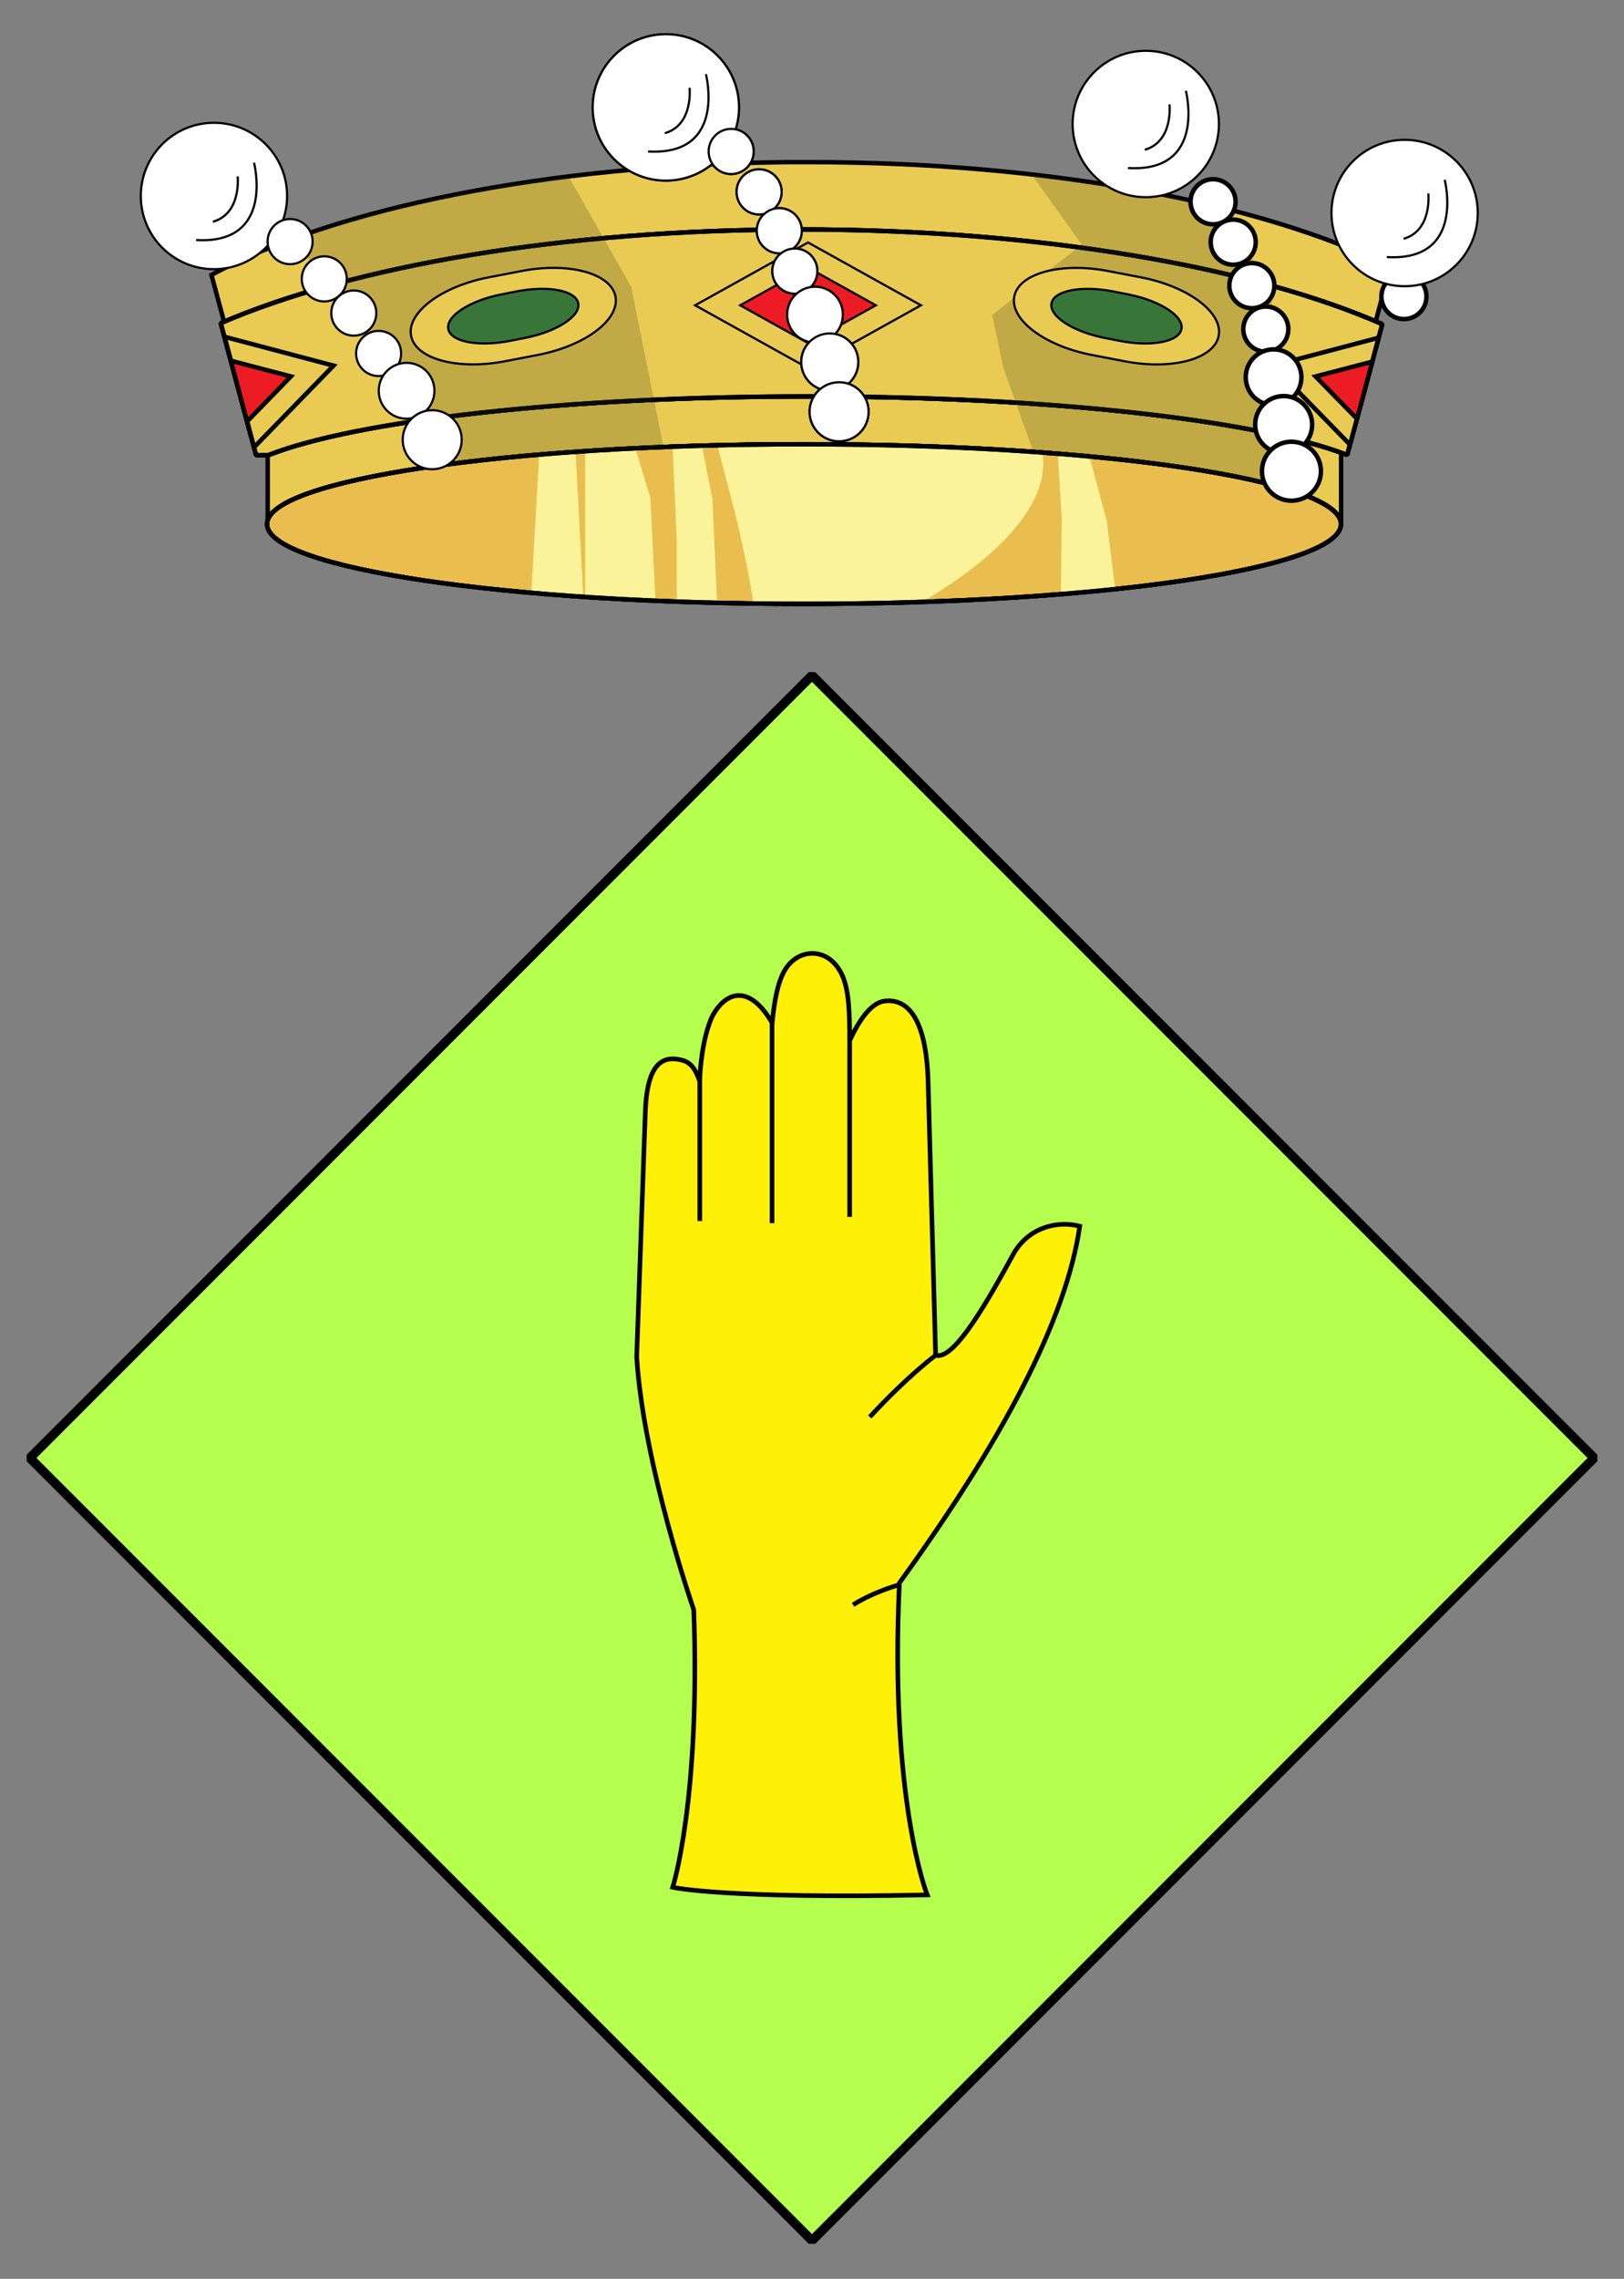 <?xml version="1.0" encoding="UTF-8" standalone="no"?>
<!-- Created with Inkscape (http://www.inkscape.org/) -->
<svg
   xmlns:dc="http://purl.org/dc/elements/1.1/"
   xmlns:cc="http://web.resource.org/cc/"
   xmlns:rdf="http://www.w3.org/1999/02/22-rdf-syntax-ns#"
   xmlns:svg="http://www.w3.org/2000/svg"
   xmlns="http://www.w3.org/2000/svg"
   xmlns:sodipodi="http://sodipodi.sourceforge.net/DTD/sodipodi-0.dtd"
   xmlns:inkscape="http://www.inkscape.org/namespaces/inkscape"
   width="353"
   height="495"
   id="svg16145"
   sodipodi:version="0.32"
   inkscape:version="0.44"
   version="1.0"
   sodipodi:docbase="C:\Documents and Settings\Joan Borràs Comes\Escritorio"
   sodipodi:docname="Escut de Maials.svg">
  <rect width="100%" height="100%" fill="#808080" stroke="none"/>
  <defs
     id="defs1369" />
  <sodipodi:namedview
     id="base"
     pagecolor="#ffffff"
     bordercolor="#666666"
     borderopacity="1.0"
     inkscape:pageopacity="0.0"
     inkscape:pageshadow="2"
     inkscape:zoom="1.0343434"
     inkscape:cx="176.5"
     inkscape:cy="247.5"
     inkscape:document-units="px"
     inkscape:current-layer="layer1"
     inkscape:window-width="1024"
     inkscape:window-height="710"
     inkscape:window-x="-4"
     inkscape:window-y="-4" />
  <g
     inkscape:label="Capa 1"
     inkscape:groupmode="layer"
     id="layer1"
     transform="translate(-198.5,-284.942)">
    <g
       id="g16059"
       transform="translate(201.175,269.125)">
      <g
         transform="matrix(3.335,0,0,3.335,-643.397,829.659)"
         id="g14214">
        <path
           style="fill:#e9cb53;stroke:#010101;stroke-width:0.291"
           d="M 243.685,-218.214 C 228.278,-218.142 215.18,-216.578 209.598,-214.38 L 209.568,-214.38 L 209.568,-210.165 C 210.506,-212.909 225.809,-215.098 244.526,-215.098 C 263.62,-215.098 279.169,-212.82 279.53,-209.997 L 279.53,-214.548 C 273.574,-216.708 260.287,-218.214 244.801,-218.214 C 244.428,-218.214 244.055,-218.216 243.685,-218.214 z "
           nodetypes="ccccsccsc"
           id="path12944" />
        <path
           style="fill:#eabe4e;stroke:#010101;stroke-width:0.291"
           d="M 279.523,-209.896 C 279.533,-207.027 263.871,-204.699 244.542,-204.698 C 225.212,-204.696 209.534,-207.021 209.525,-209.891 C 209.525,-209.893 209.525,-209.895 209.525,-209.896 C 209.515,-212.767 225.177,-215.094 244.506,-215.096 C 263.836,-215.098 279.514,-212.772 279.523,-209.902 C 279.523,-209.9 279.523,-209.898 279.523,-209.896 z "
           type="arc"
           cx="330.765"
           ry="6.853"
           cy="430.35"
           rx="68.072"
           id="path12946" />
        <path
           style="fill:#faf399"
           d="M 229.635,-214.595 C 228.83,-214.538 228.037,-214.492 227.268,-214.427 L 226.748,-205.415 C 227.844,-205.319 228.971,-205.234 230.139,-205.156 L 229.635,-214.595 z "
           id="path12948" />
        <path
           style="fill:#faf399"
           d="M 233.529,-214.839 C 232.413,-214.784 231.324,-214.711 230.261,-214.64 L 230.261,-205.141 C 231.737,-205.043 233.268,-204.964 234.843,-204.897 L 234.507,-211.617 L 233.529,-214.839 z "
           id="path12950" />
        <path
           style="fill:#faf399"
           d="M 237.866,-215.006 C 237.223,-214.988 236.587,-214.953 235.957,-214.93 L 236.232,-208.791 L 236.232,-204.851 C 237.095,-204.82 237.972,-204.796 238.858,-204.774 L 238.553,-211.525 L 237.866,-215.006 z "
           id="path12952" />
        <path
           style="fill:#faf399"
           d="M 243.624,-215.098 C 242.011,-215.092 240.426,-215.059 238.874,-215.022 L 240.08,-210.41 C 240.08,-210.41 240.939,-206.863 241.225,-204.713 C 242.312,-204.697 243.411,-204.697 244.524,-204.697 C 247.171,-204.697 249.742,-204.752 252.221,-204.835 C 252.225,-204.837 252.233,-204.832 252.237,-204.835 C 255.309,-206.63 260.686,-210.407 260.071,-214.547 C 255.385,-214.893 250.109,-215.097 244.524,-215.097 C 244.223,-215.098 243.925,-215.1 243.624,-215.098 z "
           id="path12954" />
        <path
           style="fill:#faf399"
           d="M 261.065,-214.488 L 261.324,-210.197 L 261.263,-205.325 C 262.492,-205.424 263.673,-205.542 264.806,-205.661 C 264.55,-207.677 264.257,-210.105 264.257,-210.105 L 263.127,-214.289 C 262.455,-214.351 261.766,-214.431 261.065,-214.488 z "
           id="path12956" />
        <path
           style="fill:#e9cb53;stroke:#010101;stroke-width:0.291"
           d="M 243.64,-233.471 C 227.746,-233.333 213.861,-230.43 205.903,-226.125 L 207.339,-220.795 L 281.042,-220.322 L 282.737,-226.66 C 274.432,-230.773 260.549,-233.471 244.832,-233.471 C 244.434,-233.471 244.034,-233.474 243.64,-233.471 z "
           id="path12958" />
        <path
           style="fill:none;stroke:#010101;stroke-width:0.291;stroke-linejoin:bevel"
           d="M 244.272,-229.084 C 228.73,-229.084 215.045,-226.669 206.506,-222.982 L 208.813,-214.382 L 209.598,-214.382 C 215.313,-216.632 228.911,-218.209 244.8,-218.209 C 260.634,-218.209 274.172,-216.634 279.923,-214.397 L 282.213,-222.917 C 273.692,-226.645 259.913,-229.084 244.272,-229.084 z "
           nodetypes="cccccccc"
           id="path12960" />
        <path
           style="fill:#e9cb53;stroke:#010101;stroke-width:0.291;stroke-linejoin:bevel"
           d="M 244.272,-229.084 C 228.73,-229.084 215.045,-226.669 206.506,-222.982 L 208.813,-214.382 L 209.598,-214.382 C 215.313,-216.632 228.911,-218.209 244.8,-218.209 C 260.634,-218.209 274.172,-216.634 279.923,-214.397 L 282.213,-222.917 C 273.692,-226.645 259.913,-229.084 244.272,-229.084 z "
           nodetypes="cccccccc"
           id="path12962" />
        <g
           transform="matrix(0.489,0,0,0.489,491.56,-168.666)"
           id="g12964">
          <polygon
             style="fill:#e9cb53;stroke:#010101;stroke-width:0.291"
             points="-504.652,-121.822 -489.603,-113.455 -504.652,-105.087 -519.703,-113.455 -504.652,-121.822 "
             id="rect12966" />
          <polygon
             style="fill:#ed1c24;stroke:#010101;stroke-width:0.291"
             points="-504.652,-118.48 -495.612,-113.455 -504.652,-108.429 -513.692,-113.455 -504.652,-118.48 "
             id="rect12968" />
        </g>
        <path
           style="fill:white;stroke:#010101;stroke-width:0.291"
           d="M 285.092,-224.718 C 285.094,-223.908 284.439,-223.25 283.628,-223.248 C 282.819,-223.246 282.16,-223.901 282.158,-224.711 C 282.158,-224.713 282.158,-224.715 282.158,-224.717 C 282.156,-225.527 282.811,-226.185 283.622,-226.187 C 284.432,-226.188 285.09,-225.534 285.092,-224.723 C 285.092,-224.723 285.092,-224.721 285.092,-224.718 z "
           type="arc"
           cx="-500.599"
           ry="3.001"
           cy="-124.466"
           rx="3.001"
           id="path12970" />
        <path
           style="fill:none;stroke:#010101;stroke-width:0.291;stroke-linejoin:bevel"
           d="M 244.272,-229.084 C 228.73,-229.084 215.045,-226.669 206.506,-222.982 L 208.813,-214.382 L 209.598,-214.382 C 215.313,-216.632 228.911,-218.209 244.8,-218.209 C 260.634,-218.209 274.172,-216.634 279.923,-214.397 L 282.213,-222.917 C 273.692,-226.645 259.913,-229.084 244.272,-229.084 z "
           nodetypes="cccccccc"
           id="path12972" />
        <path
           style="fill:none;stroke:#010101;stroke-width:0.291"
           d="M 279.523,-209.896 C 279.533,-207.027 263.871,-204.699 244.542,-204.698 C 225.212,-204.696 209.534,-207.021 209.525,-209.891 C 209.525,-209.893 209.525,-209.895 209.525,-209.896 C 209.515,-212.767 225.177,-215.094 244.506,-215.096 C 263.836,-215.098 279.514,-212.772 279.523,-209.902 C 279.523,-209.9 279.523,-209.898 279.523,-209.896 z "
           type="arc"
           cx="330.765"
           ry="6.853"
           cy="430.35"
           rx="68.072"
           id="path12974" />
        <g
           transform="matrix(0.489,0,0,0.489,491.56,-169.88)"
           id="g12976">
          <g
             id="g12978">
            <path
               style="fill:white;stroke:#010101;stroke-width:0.291"
               d="M -513.852,-137.331 C -513.852,-131.946 -518.217,-127.581 -523.601,-127.581 C -528.985,-127.581 -533.352,-131.945 -533.352,-137.331 C -533.352,-142.715 -528.986,-147.08 -523.601,-147.08 C -518.217,-147.08 -513.852,-142.715 -513.852,-137.331 z "
               type="arc"
               cx="-514.246"
               ry="9.749"
               cy="-132.806"
               rx="9.749"
               id="path12980" />
            <path
               style="fill:none;stroke:#010101;stroke-width:0.291"
               d="M -520.444,-139.939 C -520.444,-139.939 -519.893,-134.996 -523.739,-133.897"
               nodetypes="cs"
               id="path12982" />
            <path
               style="fill:none;stroke:#010101;stroke-width:0.291"
               d="M -518.262,-141.76 C -518.262,-141.76 -515.416,-130.842 -525.971,-131.463"
               nodetypes="cs"
               id="path12984" />
          </g>
          <path
             style="fill:white;stroke:#010101;stroke-width:0.291"
             d="M -511.896,-131.462 C -511.892,-129.805 -513.233,-128.458 -514.891,-128.455 C -516.549,-128.451 -517.894,-129.792 -517.898,-131.449 C -517.898,-131.453 -517.898,-131.458 -517.898,-131.462 C -517.902,-133.119 -516.561,-134.466 -514.904,-134.47 C -513.246,-134.473 -511.899,-133.132 -511.895,-131.475 C -511.896,-131.471 -511.896,-131.466 -511.896,-131.462 z "
             type="arc"
             cx="-500.599"
             ry="3.001"
             cy="-124.466"
             rx="3.001"
             id="path12986" />
          <path
             style="fill:white;stroke:#010101;stroke-width:0.291"
             d="M -508.171,-126.081 C -508.169,-124.423 -509.508,-123.077 -511.166,-123.073 C -512.824,-123.069 -514.169,-124.41 -514.173,-126.068 C -514.173,-126.072 -514.173,-126.076 -514.173,-126.081 C -514.177,-127.738 -512.836,-129.085 -511.18,-129.088 C -509.522,-129.092 -508.175,-127.751 -508.171,-126.094 C -508.171,-126.089 -508.171,-126.085 -508.171,-126.081 z "
             type="arc"
             cx="-500.599"
             ry="3.001"
             cy="-124.466"
             rx="3.001"
             id="path12988" />
          <path
             style="fill:white;stroke:#010101;stroke-width:0.291"
             d="M -505.48,-120.906 C -505.476,-119.248 -506.817,-117.902 -508.475,-117.898 C -510.131,-117.894 -511.478,-119.235 -511.482,-120.893 C -511.482,-120.897 -511.482,-120.901 -511.482,-120.906 C -511.486,-122.563 -510.145,-123.91 -508.487,-123.913 C -506.831,-123.917 -505.484,-122.576 -505.48,-120.919 C -505.48,-120.914 -505.48,-120.91 -505.48,-120.906 z "
             type="arc"
             cx="-500.599"
             ry="3.001"
             cy="-124.466"
             rx="3.001"
             id="path12990" />
          <path
             style="fill:white;stroke:#010101;stroke-width:0.291"
             d="M -503.411,-115.524 C -503.407,-113.867 -504.748,-112.52 -506.405,-112.517 C -508.063,-112.513 -509.41,-113.854 -509.414,-115.511 C -509.414,-115.515 -509.414,-115.52 -509.414,-115.524 C -509.418,-117.181 -508.077,-118.528 -506.419,-118.532 C -504.761,-118.535 -503.416,-117.195 -503.412,-115.537 C -503.411,-115.533 -503.411,-115.529 -503.411,-115.524 z "
             type="arc"
             cx="-500.599"
             ry="3.001"
             cy="-124.466"
             rx="3.001"
             id="path12992" />
          <path
             style="fill:white;stroke:#010101;stroke-width:0.291"
             d="M -500.01,-109.729 C -500.006,-107.679 -501.662,-106.014 -503.712,-106.01 C -505.762,-106.005 -507.428,-107.663 -507.432,-109.713 C -507.432,-109.718 -507.432,-109.724 -507.432,-109.729 C -507.436,-111.779 -505.778,-113.444 -503.728,-113.448 C -501.678,-113.453 -500.014,-111.795 -500.01,-109.745 C -500.01,-109.74 -500.01,-109.734 -500.01,-109.729 z "
             type="arc"
             cx="-500.599"
             ry="3.001"
             cy="-124.466"
             rx="3.001"
             id="path12994" />
          <path
             style="fill:white;stroke:#010101;stroke-width:0.291"
             d="M -497.955,-103.415 C -497.951,-101.317 -499.647,-99.611 -501.747,-99.607 C -503.846,-99.602 -505.551,-101.299 -505.555,-103.398 C -505.555,-103.404 -505.555,-103.409 -505.555,-103.415 C -505.559,-105.513 -503.863,-107.219 -501.763,-107.223 C -499.666,-107.228 -497.959,-105.531 -497.955,-103.432 C -497.955,-103.426 -497.955,-103.421 -497.955,-103.415 z "
             type="arc"
             cx="-500.599"
             ry="3.001"
             cy="-124.466"
             rx="3.001"
             id="path12996" />
          <path
             style="fill:white;stroke:#010101;stroke-width:0.291"
             d="M -496.58,-96.792 C -496.58,-94.619 -498.34,-92.859 -500.513,-92.859 C -502.684,-92.859 -504.444,-94.619 -504.444,-96.792 C -504.444,-98.964 -502.684,-100.724 -500.513,-100.724 C -498.34,-100.724 -496.58,-98.964 -496.58,-96.792 z "
             type="arc"
             cx="-486.214"
             ry="3.933"
             cy="-89.381"
             rx="3.933"
             id="path12998" />
        </g>
        <g
           transform="matrix(0.489,0,0,0.489,491.56,-169.88)"
           id="g13000">
          <g
             id="g13002">
            <path
               style="fill:white;stroke:#010101;stroke-width:0.291"
               d="M -513.852,-137.331 C -513.852,-131.946 -518.217,-127.581 -523.601,-127.581 C -528.985,-127.581 -533.352,-131.945 -533.352,-137.331 C -533.352,-142.715 -528.986,-147.08 -523.601,-147.08 C -518.217,-147.08 -513.852,-142.715 -513.852,-137.331 z "
               type="arc"
               cx="-514.246"
               ry="9.749"
               cy="-132.806"
               rx="9.749"
               id="path13004" />
            <path
               style="fill:none;stroke:#010101;stroke-width:0.291"
               d="M -520.444,-139.939 C -520.444,-139.939 -519.893,-134.996 -523.739,-133.897"
               nodetypes="cs"
               id="path13006" />
            <path
               style="fill:none;stroke:#010101;stroke-width:0.291"
               d="M -518.262,-141.76 C -518.262,-141.76 -515.416,-130.842 -525.971,-131.463"
               nodetypes="cs"
               id="path13008" />
          </g>
          <path
             style="fill:white;stroke:#010101;stroke-width:0.291"
             d="M -511.896,-131.462 C -511.892,-129.805 -513.233,-128.458 -514.891,-128.455 C -516.549,-128.451 -517.894,-129.792 -517.898,-131.449 C -517.898,-131.453 -517.898,-131.458 -517.898,-131.462 C -517.902,-133.119 -516.561,-134.466 -514.904,-134.47 C -513.246,-134.473 -511.899,-133.132 -511.895,-131.475 C -511.896,-131.471 -511.896,-131.466 -511.896,-131.462 z "
             type="arc"
             cx="-500.599"
             ry="3.001"
             cy="-124.466"
             rx="3.001"
             id="path13010" />
          <path
             style="fill:white;stroke:#010101;stroke-width:0.291"
             d="M -508.171,-126.081 C -508.169,-124.423 -509.508,-123.077 -511.166,-123.073 C -512.824,-123.069 -514.169,-124.41 -514.173,-126.068 C -514.173,-126.072 -514.173,-126.076 -514.173,-126.081 C -514.177,-127.738 -512.836,-129.085 -511.18,-129.088 C -509.522,-129.092 -508.175,-127.751 -508.171,-126.094 C -508.171,-126.089 -508.171,-126.085 -508.171,-126.081 z "
             type="arc"
             cx="-500.599"
             ry="3.001"
             cy="-124.466"
             rx="3.001"
             id="path13012" />
          <path
             style="fill:white;stroke:#010101;stroke-width:0.291"
             d="M -505.48,-120.906 C -505.476,-119.248 -506.817,-117.902 -508.475,-117.898 C -510.131,-117.894 -511.478,-119.235 -511.482,-120.893 C -511.482,-120.897 -511.482,-120.901 -511.482,-120.906 C -511.486,-122.563 -510.145,-123.91 -508.487,-123.913 C -506.831,-123.917 -505.484,-122.576 -505.48,-120.919 C -505.48,-120.914 -505.48,-120.91 -505.48,-120.906 z "
             type="arc"
             cx="-500.599"
             ry="3.001"
             cy="-124.466"
             rx="3.001"
             id="path13014" />
          <path
             style="fill:white;stroke:#010101;stroke-width:0.291"
             d="M -503.411,-115.524 C -503.407,-113.867 -504.748,-112.52 -506.405,-112.517 C -508.063,-112.513 -509.41,-113.854 -509.414,-115.511 C -509.414,-115.515 -509.414,-115.52 -509.414,-115.524 C -509.418,-117.181 -508.077,-118.528 -506.419,-118.532 C -504.761,-118.535 -503.416,-117.195 -503.412,-115.537 C -503.411,-115.533 -503.411,-115.529 -503.411,-115.524 z "
             type="arc"
             cx="-500.599"
             ry="3.001"
             cy="-124.466"
             rx="3.001"
             id="path13016" />
          <path
             style="fill:white;stroke:#010101;stroke-width:0.291"
             d="M -500.01,-109.729 C -500.006,-107.679 -501.662,-106.014 -503.712,-106.01 C -505.762,-106.005 -507.428,-107.663 -507.432,-109.713 C -507.432,-109.718 -507.432,-109.724 -507.432,-109.729 C -507.436,-111.779 -505.778,-113.444 -503.728,-113.448 C -501.678,-113.453 -500.014,-111.795 -500.01,-109.745 C -500.01,-109.74 -500.01,-109.734 -500.01,-109.729 z "
             type="arc"
             cx="-500.599"
             ry="3.001"
             cy="-124.466"
             rx="3.001"
             id="path13018" />
          <path
             style="fill:white;stroke:#010101;stroke-width:0.291"
             d="M -497.955,-103.415 C -497.951,-101.317 -499.647,-99.611 -501.747,-99.607 C -503.846,-99.602 -505.551,-101.299 -505.555,-103.398 C -505.555,-103.404 -505.555,-103.409 -505.555,-103.415 C -505.559,-105.513 -503.863,-107.219 -501.763,-107.223 C -499.666,-107.228 -497.959,-105.531 -497.955,-103.432 C -497.955,-103.426 -497.955,-103.421 -497.955,-103.415 z "
             type="arc"
             cx="-500.599"
             ry="3.001"
             cy="-124.466"
             rx="3.001"
             id="path13020" />
          <path
             style="fill:white;stroke:#010101;stroke-width:0.291"
             d="M -496.58,-96.792 C -496.58,-94.619 -498.34,-92.859 -500.513,-92.859 C -502.684,-92.859 -504.444,-94.619 -504.444,-96.792 C -504.444,-98.964 -502.684,-100.724 -500.513,-100.724 C -498.34,-100.724 -496.58,-98.964 -496.58,-96.792 z "
             type="arc"
             cx="-486.214"
             ry="3.933"
             cy="-89.381"
             rx="3.933"
             id="path13022" />
        </g>
        <g
           transform="matrix(0.489,0,0,0.489,539.71,-163.001)"
           id="g13044">
          <path
             style="fill:white;stroke:#010101;stroke-width:0.291"
             d="M -513.852,-137.331 C -513.852,-131.946 -518.216,-127.581 -523.601,-127.581 C -528.987,-127.581 -533.352,-131.945 -533.352,-137.331 C -533.352,-142.715 -528.988,-147.08 -523.601,-147.08 C -518.216,-147.08 -513.852,-142.716 -513.852,-137.331 z "
             type="arc"
             cx="-514.246"
             ry="9.749"
             cy="-132.806"
             rx="9.749"
             id="path13046" />
          <path
             style="fill:none;stroke:#010101;stroke-width:0.291"
             d="M -520.443,-139.94 C -520.443,-139.94 -519.894,-134.997 -523.738,-133.898"
             nodetypes="cs"
             id="path13048" />
          <path
             style="fill:none;stroke:#010101;stroke-width:0.291"
             d="M -518.262,-141.76 C -518.262,-141.76 -515.416,-130.842 -525.971,-131.463"
             nodetypes="cs"
             id="path13050" />
        </g>
        <g
           id="g1293">
          <path
             style="fill:#e9cb53;stroke:#010101;stroke-width:0.291"
             d="M 206.758,-222.093 L 208.682,-214.9 L 213.859,-220.214 L 206.758,-222.093 z "
             id="path13052" />
          <path
             style="fill:#ed1c24;stroke:#010101;stroke-width:0.291"
             d="M 207.169,-220.535 L 208.223,-216.579 L 211.079,-219.512 L 207.169,-220.535 z "
             id="path13054" />
        </g>
        <path
           style="fill:#e9cb53;stroke:#010101;stroke-width:0.291"
           d="M 281.972,-222.032 L 275.085,-220.215 L 280.11,-215.068 L 281.972,-222.032 z "
           id="path13056" />
        <path
           style="fill:#ed1c24;stroke:#010101;stroke-width:0.291"
           d="M 281.56,-220.474 L 277.865,-219.512 L 280.568,-216.748 L 281.56,-220.474 z "
           id="path13058" />
        <path
           style="fill:none;stroke:#010101;stroke-width:0.291"
           d="M 279.523,-209.896 C 279.533,-207.027 263.871,-204.699 244.542,-204.698 C 225.212,-204.696 209.534,-207.021 209.525,-209.891 C 209.525,-209.893 209.525,-209.895 209.525,-209.896 C 209.515,-212.767 225.177,-215.094 244.506,-215.096 C 263.836,-215.098 279.514,-212.772 279.523,-209.902 C 279.523,-209.9 279.523,-209.898 279.523,-209.896 z "
           type="arc"
           cx="330.765"
           ry="6.853"
           cy="430.35"
           rx="68.072"
           id="path13060" />
        <path
           style="fill:#323317;fill-opacity:0.216"
           d="M 229.17,-232.549 C 222.288,-231.691 216.172,-230.274 211.263,-228.48 L 221.995,-213.881 C 225.836,-214.361 230.381,-214.706 235.367,-214.905 L 233.263,-225.342 L 229.17,-232.549 z "
           nodetypes="cccccc"
           id="path13064" />
        <g
           transform="matrix(0.489,0,0,0.489,491.56,-169.88)"
           id="g13066">
          <g
             transform="translate(-60.233,11.798)"
             id="g13068">
            <path
               style="fill:white;stroke:#010101;stroke-width:0.291"
               d="M -513.851,-137.331 C -513.851,-131.946 -518.217,-127.581 -523.602,-127.581 C -528.986,-127.581 -533.351,-131.945 -533.351,-137.331 C -533.351,-142.715 -528.987,-147.08 -523.602,-147.08 C -518.217,-147.08 -513.851,-142.716 -513.851,-137.331 z "
               type="arc"
               cx="-514.246"
               ry="9.749"
               cy="-132.806"
               rx="9.749"
               id="path13070" />
            <path
               style="fill:none;stroke:#010101;stroke-width:0.291"
               d="M -520.443,-139.94 C -520.443,-139.94 -519.894,-134.997 -523.74,-133.898"
               nodetypes="cs"
               id="path13072" />
            <path
               style="fill:none;stroke:#010101;stroke-width:0.291"
               d="M -518.261,-141.76 C -518.261,-141.76 -515.415,-130.842 -525.972,-131.463"
               nodetypes="cs"
               id="path13074" />
          </g>
          <path
             style="fill:white;stroke:#010101;stroke-width:0.291"
             d="M -570.682,-119.457 C -570.678,-117.799 -572.019,-116.453 -573.677,-116.449 C -575.333,-116.445 -576.68,-117.786 -576.684,-119.444 C -576.684,-119.448 -576.684,-119.452 -576.684,-119.457 C -576.688,-121.114 -575.347,-122.461 -573.689,-122.464 C -572.033,-122.468 -570.686,-121.127 -570.682,-119.47 C -570.682,-119.465 -570.682,-119.461 -570.682,-119.457 z "
             type="arc"
             cx="-500.599"
             ry="3.001"
             cy="-124.466"
             rx="3.001"
             id="path13076" />
          <path
             style="fill:white;stroke:#010101;stroke-width:0.291"
             d="M -566.128,-114.489 C -566.124,-112.832 -567.465,-111.485 -569.123,-111.482 C -570.779,-111.478 -572.126,-112.819 -572.13,-114.476 C -572.13,-114.48 -572.13,-114.485 -572.13,-114.489 C -572.134,-116.146 -570.793,-117.493 -569.135,-117.496 C -567.479,-117.5 -566.132,-116.159 -566.128,-114.502 C -566.128,-114.498 -566.128,-114.493 -566.128,-114.489 z "
             type="arc"
             cx="-500.599"
             ry="3.001"
             cy="-124.466"
             rx="3.001"
             id="path13078" />
          <path
             style="fill:white;stroke:#010101;stroke-width:0.291"
             d="M -562.194,-109.935 C -562.192,-108.278 -563.531,-106.932 -565.189,-106.928 C -566.847,-106.924 -568.192,-108.265 -568.196,-109.922 C -568.196,-109.927 -568.196,-109.931 -568.196,-109.935 C -568.2,-111.593 -566.859,-112.939 -565.203,-112.943 C -563.545,-112.946 -562.198,-111.606 -562.194,-109.949 C -562.194,-109.944 -562.194,-109.94 -562.194,-109.935 z "
             type="arc"
             cx="-500.599"
             ry="3.001"
             cy="-124.466"
             rx="3.001"
             id="path13080" />
          <path
             style="fill:white;stroke:#010101;stroke-width:0.291"
             d="M -558.884,-104.554 C -558.88,-102.897 -560.221,-101.55 -561.877,-101.546 C -563.535,-101.543 -564.882,-102.883 -564.887,-104.541 C -564.887,-104.545 -564.887,-104.549 -564.887,-104.554 C -564.889,-106.211 -563.55,-107.558 -561.892,-107.561 C -560.234,-107.565 -558.889,-106.224 -558.885,-104.567 C -558.884,-104.563 -558.884,-104.558 -558.884,-104.554 z "
             type="arc"
             cx="-500.599"
             ry="3.001"
             cy="-124.466"
             rx="3.001"
             id="path13082" />
          <path
             style="fill:white;stroke:#010101;stroke-width:0.291"
             d="M -554.447,-99.586 C -554.443,-97.536 -556.101,-95.872 -558.151,-95.868 C -560.201,-95.862 -561.865,-97.52 -561.869,-99.57 C -561.869,-99.575 -561.869,-99.581 -561.869,-99.586 C -561.875,-101.636 -560.217,-103.301 -558.167,-103.306 C -556.117,-103.31 -554.451,-101.652 -554.447,-99.602 C -554.447,-99.597 -554.447,-99.592 -554.447,-99.586 z "
             type="arc"
             cx="-500.599"
             ry="3.001"
             cy="-124.466"
             rx="3.001"
             id="path13084" />
          <path
             style="fill:white;stroke:#010101;stroke-width:0.291"
             d="M -550.811,-93.066 C -550.811,-90.895 -552.571,-89.135 -554.742,-89.135 C -556.915,-89.135 -558.675,-90.895 -558.675,-93.066 C -558.675,-95.237 -556.915,-96.998 -554.742,-96.998 C -552.571,-96.998 -550.811,-95.237 -550.811,-93.066 z "
             type="arc"
             cx="-486.214"
             ry="3.933"
             cy="-89.381"
             rx="3.933"
             id="path13086" />
        </g>
        <g
           transform="matrix(0.48,-9.388294e-2,9.388294e-2,0.48,526.846,-237.001)"
           id="g13088">
          <path
             style="fill:#e9cb53;stroke:#010101;stroke-width:0.291"
             d="M -612.064,-96.726 L -607.591,-96.71 C -601.167,-96.688 -595.968,-94.121 -595.979,-90.977 L -595.979,-90.977 C -595.99,-87.833 -601.208,-85.303 -607.631,-85.326 L -612.104,-85.341 C -618.527,-85.364 -623.727,-87.931 -623.715,-91.075 L -623.715,-91.075 C -623.704,-94.219 -618.487,-96.748 -612.064,-96.726 z "
             id="rect13090" />
          <path
             style="fill:#387538;stroke:#010101;stroke-width:0.291"
             d="M -610.852,-94.17 L -608.795,-94.173 C -604.485,-94.178 -601.004,-92.774 -601.017,-91.037 L -601.017,-91.037 C -601.03,-89.299 -604.534,-87.885 -608.842,-87.879 L -610.9,-87.877 C -615.208,-87.871 -618.691,-89.275 -618.678,-91.013 L -618.678,-91.013 C -618.664,-92.752 -615.16,-94.165 -610.852,-94.17 z "
             id="rect13092" />
        </g>
        <path
           style="fill:#323317;fill-opacity:0.216"
           d="M 259.363,-232.658 L 262.624,-228.107 L 256.784,-223.51 L 257.529,-220.031 L 259.394,-214.812 L 261.599,-214.424 C 267.485,-213.934 272.322,-213.198 275.484,-212.312 L 276.043,-215.559 L 274.925,-225.002 L 271.85,-230.469 C 268.078,-231.404 263.878,-232.145 259.363,-232.658 z "
           nodetypes="ccccccccccc"
           id="path13094" />
        <g
           transform="matrix(-0.48,-9.388294e-2,-9.388294e-2,0.48,-22.396,-237.001)"
           id="g13096">
          <path
             style="fill:#e9cb53;stroke:#010101;stroke-width:0.291"
             d="M -583.998,-91.232 L -579.525,-91.216 C -573.101,-91.194 -567.902,-88.627 -567.913,-85.483 L -567.913,-85.483 C -567.924,-82.339 -573.142,-79.809 -579.565,-79.832 L -584.038,-79.847 C -590.461,-79.87 -595.661,-82.437 -595.649,-85.581 L -595.649,-85.581 C -595.639,-88.725 -590.422,-91.254 -583.998,-91.232 z "
             id="rect13098" />
          <path
             style="fill:#387538;stroke:#010101;stroke-width:0.291"
             d="M -582.786,-88.676 L -580.73,-88.679 C -576.422,-88.685 -572.939,-87.28 -572.952,-85.543 L -572.952,-85.543 C -572.965,-83.805 -576.469,-82.391 -580.779,-82.386 L -582.835,-82.384 C -587.143,-82.378 -590.626,-83.782 -590.613,-85.52 L -590.613,-85.52 C -590.6,-87.258 -587.096,-88.671 -582.786,-88.676 z "
             id="rect13100" />
        </g>
        <g
           transform="matrix(0.489,0,0,0.489,522.84,-168.799)"
           id="g13024">
          <path
             style="fill:white;stroke:#010101;stroke-width:0.291"
             d="M -513.853,-137.331 C -513.853,-131.947 -518.217,-127.581 -523.602,-127.581 C -528.986,-127.581 -533.351,-131.946 -533.351,-137.331 C -533.351,-142.716 -528.986,-147.081 -523.602,-147.081 C -518.217,-147.08 -513.853,-142.715 -513.853,-137.331 z "
             type="arc"
             cx="-514.246"
             ry="9.749"
             cy="-132.806"
             rx="9.749"
             id="path13026" />
          <path
             style="fill:none;stroke:#010101;stroke-width:0.291"
             d="M -520.442,-139.94 C -520.442,-139.94 -519.893,-134.997 -523.739,-133.898"
             nodetypes="cs"
             id="path13028" />
          <path
             style="fill:none;stroke:#010101;stroke-width:0.291"
             d="M -518.261,-141.76 C -518.261,-141.76 -515.415,-130.841 -525.972,-131.463"
             nodetypes="cs"
             id="path13030" />
        </g>
        <path
           style="fill:white;stroke:#010101;stroke-width:0.291"
           d="M 272.65,-230.889 C 272.652,-230.079 271.997,-229.421 271.187,-229.419 C 270.377,-229.417 269.718,-230.072 269.716,-230.882 C 269.716,-230.884 269.716,-230.886 269.716,-230.888 C 269.715,-231.698 270.369,-232.356 271.18,-232.358 C 271.99,-232.359 272.648,-231.704 272.65,-230.894 C 272.65,-230.893 272.65,-230.891 272.65,-230.889 z "
           type="arc"
           cx="-500.599"
           ry="3.001"
           cy="-124.466"
           rx="3.001"
           id="path13032" />
        <path
           style="fill:white;stroke:#010101;stroke-width:0.291"
           d="M 273.965,-228.258 C 273.966,-227.448 273.312,-226.79 272.501,-226.788 C 271.691,-226.786 271.033,-227.441 271.031,-228.251 C 271.031,-228.253 271.031,-228.255 271.031,-228.257 C 271.029,-229.067 271.684,-229.725 272.494,-229.727 C 273.304,-229.729 273.963,-229.074 273.965,-228.264 C 273.965,-228.263 273.965,-228.261 273.965,-228.258 z "
           type="arc"
           cx="-500.599"
           ry="3.001"
           cy="-124.466"
           rx="3.001"
           id="path13034" />
        <path
           style="fill:white;stroke:#010101;stroke-width:0.291"
           d="M 275.179,-225.426 C 275.181,-224.616 274.526,-223.958 273.716,-223.956 C 272.906,-223.954 272.247,-224.609 272.245,-225.419 C 272.245,-225.421 272.245,-225.423 272.245,-225.425 C 272.244,-226.235 272.898,-226.893 273.709,-226.895 C 274.519,-226.896 275.177,-226.241 275.179,-225.431 C 275.179,-225.431 275.179,-225.428 275.179,-225.426 z "
           type="arc"
           cx="-500.599"
           ry="3.001"
           cy="-124.466"
           rx="3.001"
           id="path13036" />
        <path
           style="fill:white;stroke:#010101;stroke-width:0.291"
           d="M 276.089,-222.594 C 276.091,-221.784 275.436,-221.126 274.625,-221.124 C 273.815,-221.123 273.157,-221.777 273.155,-222.588 C 273.155,-222.59 273.155,-222.592 273.155,-222.594 C 273.153,-223.404 273.808,-224.062 274.619,-224.064 C 275.428,-224.066 276.087,-223.411 276.089,-222.601 C 276.089,-222.598 276.089,-222.596 276.089,-222.594 z "
           type="arc"
           cx="-500.599"
           ry="3.001"
           cy="-124.466"
           rx="3.001"
           id="path13038" />
        <path
           style="fill:white;stroke:#010101;stroke-width:0.291"
           d="M 276.942,-219.458 C 276.944,-218.456 276.133,-217.643 275.132,-217.641 C 274.13,-217.639 273.317,-218.449 273.314,-219.451 C 273.314,-219.453 273.314,-219.456 273.314,-219.459 C 273.312,-220.461 274.122,-221.274 275.124,-221.276 C 276.126,-221.278 276.939,-220.468 276.942,-219.467 C 276.942,-219.463 276.942,-219.461 276.942,-219.458 z "
           type="arc"
           cx="-500.599"
           ry="3.001"
           cy="-124.466"
           rx="3.001"
           id="path13040" />
        <path
           style="fill:white;stroke:#010101;stroke-width:0.291"
           d="M 277.642,-216.373 C 277.644,-215.348 276.815,-214.515 275.789,-214.512 C 274.764,-214.51 273.93,-215.34 273.928,-216.365 C 273.928,-216.368 273.928,-216.37 273.928,-216.373 C 273.926,-217.399 274.755,-218.232 275.781,-218.234 C 276.806,-218.236 277.64,-217.406 277.642,-216.381 C 277.642,-216.379 277.642,-216.376 277.642,-216.373 z "
           type="arc"
           cx="-500.599"
           ry="3.001"
           cy="-124.466"
           rx="3.001"
           id="path13042" />
        <path
           style="fill:white;stroke:#010101;stroke-width:0.291"
           d="M 278.214,-213.339 C 278.214,-212.277 277.354,-211.417 276.292,-211.417 C 275.231,-211.417 274.37,-212.277 274.37,-213.339 C 274.37,-214.4 275.231,-215.26 276.292,-215.26 C 277.353,-215.26 278.214,-214.4 278.214,-213.339 z "
           type="arc"
           cx="-486.214"
           ry="3.933"
           cy="-89.381"
           rx="3.933"
           id="path13062" />
      </g>
      <g
         id="g15885">
        <path
           style="fill:#b5fe4e;fill-opacity:1;stroke:#010101;stroke-width:2;stroke-linejoin:bevel"
           d="M 173.826,502.523 L 3.826,332.524 L 173.824,162.526 L 343.824,332.525 L 173.826,502.523 z "
           id="rect52736" />
        <path
           id="path14909"
           style="opacity:1;fill:#fef006;fill-opacity:1;fill-rule:evenodd;stroke:black;stroke-width:1;stroke-linecap:butt;stroke-linejoin:miter;stroke-opacity:1"
           d="M 192.823,359.656 C 190.625,406.913 198.867,427.428 198.867,427.428 C 154.724,428.343 143.551,425.779 143.551,425.779 C 143.551,425.779 149.596,406.913 148.13,365.517 C 148.13,365.517 137.185,334.013 135.719,310.568 L 137.603,257.173 C 137.915,248.923 140.11,244.942 145.029,245.989 C 147.688,246.415 148.539,248.319 149.412,250.672 C 149.722,242.792 151.403,237.737 152.533,235.899 C 155.756,230.661 160.707,230.26 165.165,238.034 C 165.644,233.288 166.327,229.212 167.963,226.488 C 170.858,221.667 177.606,221.386 180.435,227.762 C 181.874,231.006 182.01,235.862 182.01,241.88 C 184.631,236.159 187.238,233.555 189.608,233.271 C 195.835,232.524 198.753,239.551 199.059,250.683 L 200.699,310.201 C 204.168,311.254 210.116,302.014 217.489,288.425 C 220.835,282.258 227.414,280.937 232.02,282.177 C 229.076,302.581 215.1,328.895 192.823,359.656 z M 149.433,250.414 L 149.433,281.045 M 165.139,237.807 L 165.139,281.519 M 182.011,241.239 L 182.011,280.159 M 200.626,310.272 C 200.626,310.272 194.798,314.546 186.38,323.613 M 192.985,360.007 C 192.985,360.007 187.545,361.432 182.753,364.411" />
      </g>
    </g>
  </g>
</svg>
